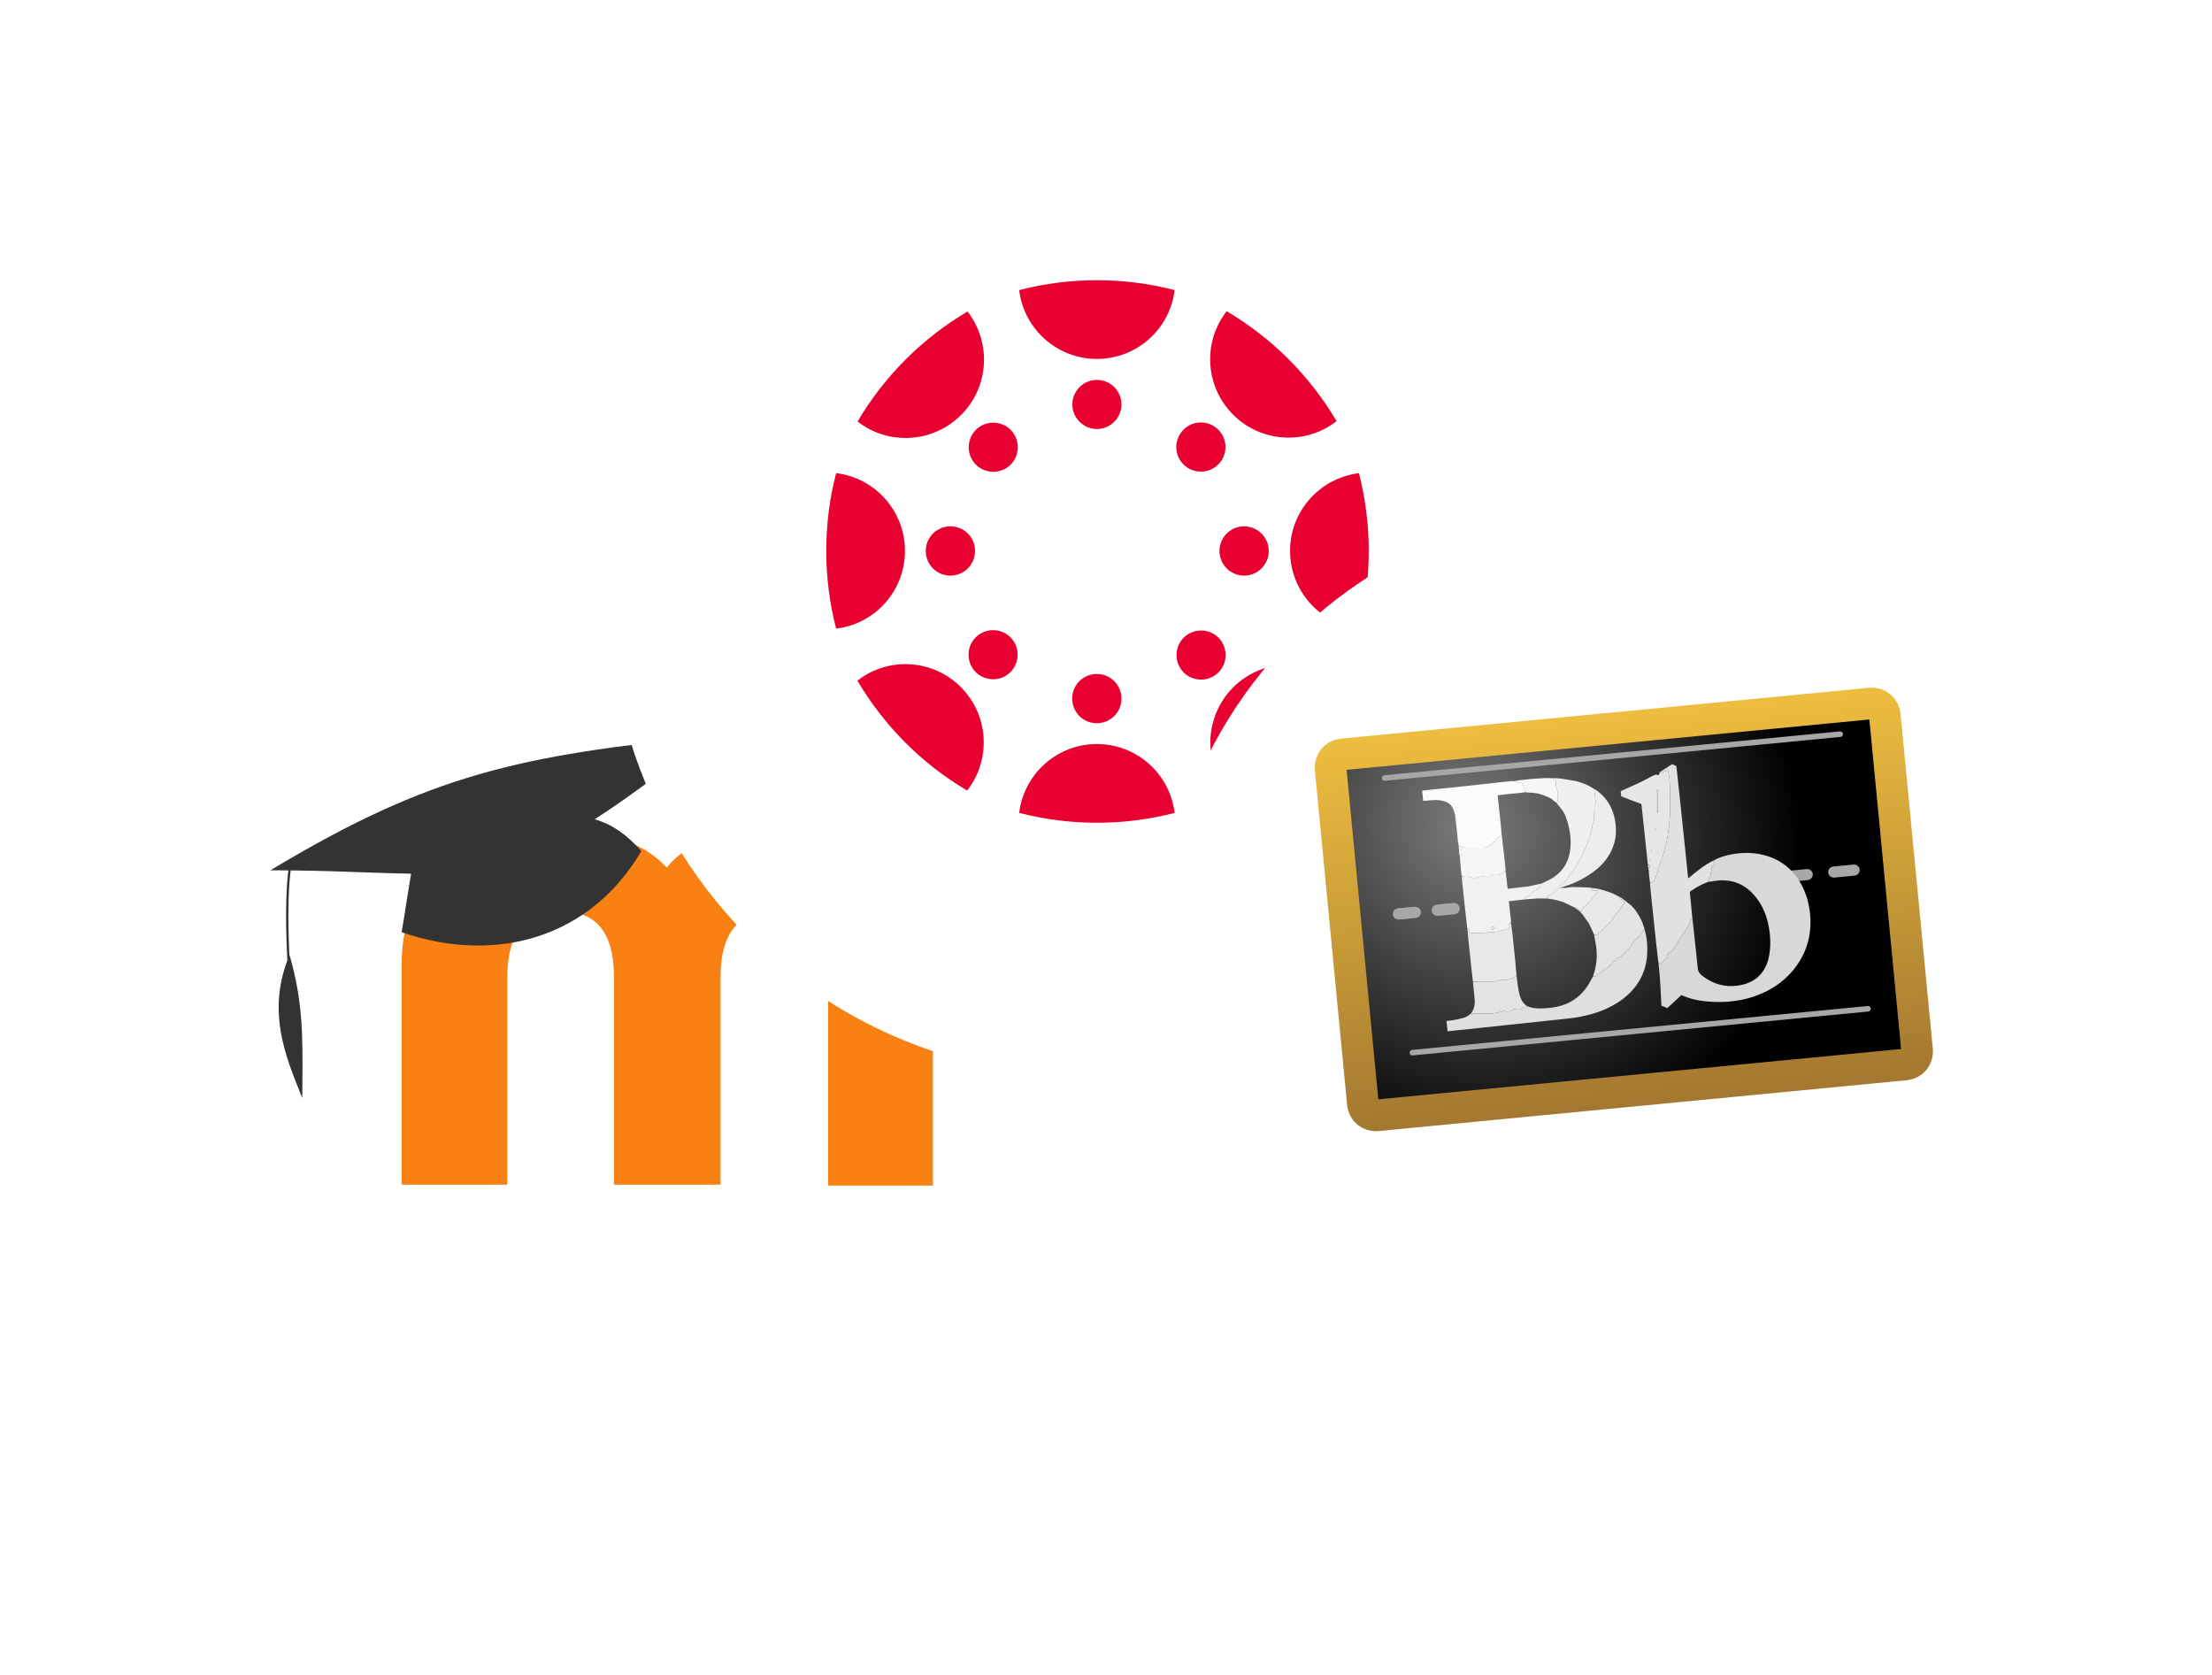 <svg width="70" height="53" viewBox="0 0 70 53" fill="none" xmlns="http://www.w3.org/2000/svg">
<g filter="url(#filter0_d_51_430)">
<circle cx="19.951" cy="31.049" r="15.951" fill="white"/>
</g>
<path d="M26.205 37.489V30.913C26.205 29.529 25.629 28.837 24.504 28.837C23.38 28.837 22.802 29.529 22.802 30.913V37.489H19.429V30.913C19.429 29.529 18.881 28.837 17.756 28.837C16.632 28.837 16.055 29.529 16.055 30.913V37.489H12.71V30.539C12.71 29.097 13.2 28.029 14.209 27.279C15.074 26.616 16.285 26.3 17.756 26.3C19.285 26.3 20.381 26.674 21.101 27.453C21.706 26.674 22.832 26.3 24.475 26.3C25.974 26.3 27.157 26.616 28.023 27.279C29.032 28.029 29.522 29.097 29.522 30.539V37.517H26.205L26.205 37.489Z" fill="#F98012"/>
<path d="M22.399 23.301C16.488 23.906 13.632 24.482 8.557 27.54C8.752 27.54 8.941 27.541 9.125 27.543C9.054 28.107 9.047 28.833 9.058 29.418C9.063 29.712 9.073 29.971 9.082 30.157C9.086 30.25 9.09 30.324 9.093 30.375C9.093 30.381 9.094 30.387 9.094 30.393C8.477 32.038 9.02 33.389 9.51 34.608C9.529 34.655 9.548 34.702 9.567 34.749C9.567 34.538 9.568 34.334 9.57 34.133C9.579 32.819 9.588 31.672 9.162 30.221C9.161 30.224 9.16 30.228 9.158 30.231C9.157 30.207 9.156 30.181 9.154 30.154C9.146 29.969 9.136 29.71 9.13 29.417C9.12 28.83 9.127 28.104 9.198 27.544L9.198 27.543C10.089 27.553 10.859 27.58 11.545 27.605C12.078 27.624 12.56 27.641 13.008 27.647C12.958 27.943 12.913 28.234 12.867 28.525C12.817 28.848 12.767 29.17 12.71 29.5C15.737 30.539 18.708 29.645 20.294 26.934C19.818 26.383 19.329 26.069 18.82 25.925C19.798 25.296 20.95 24.446 22.399 23.301Z" fill="#333333"/>
<g filter="url(#filter1_d_51_430)">
<circle cx="34.302" cy="17.022" r="15.022" fill="white"/>
</g>
<path d="M28.638 17.432C28.638 16.181 27.705 15.123 26.459 14.973C26.043 16.585 26.043 18.279 26.459 19.892C27.705 19.741 28.638 18.689 28.638 17.432Z" fill="#E80031"/>
<path d="M30.078 16.655C29.647 16.655 29.296 17.001 29.296 17.432C29.296 17.864 29.641 18.215 30.073 18.215C30.505 18.215 30.855 17.869 30.855 17.438C30.855 17.438 30.855 17.438 30.855 17.432C30.86 17.006 30.51 16.655 30.078 16.655Z" fill="#E80031"/>
<path d="M40.825 17.432C40.825 18.684 41.758 19.741 43.004 19.892C43.419 18.279 43.419 16.585 43.004 14.973C41.758 15.129 40.825 16.181 40.825 17.432Z" fill="#E80031"/>
<path d="M39.379 16.656C38.947 16.65 38.596 16.995 38.591 17.427C38.586 17.858 38.931 18.209 39.362 18.215C39.794 18.22 40.145 17.875 40.15 17.443C40.15 17.438 40.15 17.438 40.15 17.432C40.15 17.006 39.805 16.661 39.379 16.656Z" fill="#E80031"/>
<path d="M34.712 23.544C33.461 23.544 32.404 24.478 32.252 25.724C33.865 26.139 35.559 26.139 37.172 25.724C37.021 24.478 35.964 23.544 34.712 23.544Z" fill="#E80031"/>
<path d="M34.712 21.327C34.281 21.327 33.93 21.672 33.93 22.104C33.93 22.535 34.275 22.886 34.707 22.886C35.139 22.886 35.489 22.541 35.489 22.109C35.489 22.109 35.489 22.109 35.489 22.104C35.489 21.678 35.144 21.327 34.712 21.327Z" fill="#E80031"/>
<path d="M34.712 11.358C35.964 11.358 37.021 10.425 37.172 9.179C35.559 8.763 33.865 8.763 32.252 9.179C32.404 10.425 33.461 11.358 34.712 11.358Z" fill="#E80031"/>
<path d="M34.712 12.022C34.281 12.022 33.935 12.372 33.935 12.798C33.935 13.23 34.286 13.575 34.712 13.575C35.139 13.575 35.489 13.225 35.489 12.798C35.489 12.372 35.144 12.022 34.712 12.022Z" fill="#E80031"/>
<path d="M39.028 21.748C38.143 22.633 38.057 24.035 38.828 25.022C40.263 24.175 41.461 22.978 42.308 21.543C41.321 20.782 39.913 20.869 39.028 21.748Z" fill="#E80031"/>
<path d="M37.458 20.178C37.156 20.48 37.156 20.977 37.458 21.279C37.76 21.581 38.257 21.581 38.559 21.279C38.861 20.977 38.861 20.48 38.559 20.178C38.257 19.876 37.76 19.876 37.458 20.178Z" fill="#E80031"/>
<path d="M30.413 13.133C31.298 12.248 31.384 10.846 30.618 9.858C29.183 10.705 27.985 11.903 27.138 13.338C28.12 14.104 29.528 14.018 30.413 13.133Z" fill="#E80031"/>
<path d="M30.882 13.602C30.58 13.904 30.58 14.401 30.882 14.703C31.184 15.005 31.681 15.005 31.983 14.703C32.285 14.401 32.285 13.904 31.983 13.602C31.681 13.3 31.184 13.3 30.882 13.602Z" fill="#E80031"/>
<path d="M39.023 13.122C39.907 14.007 41.315 14.093 42.297 13.327C41.45 11.892 40.252 10.695 38.818 9.848C38.051 10.835 38.138 12.237 39.023 13.122Z" fill="#E80031"/>
<path d="M38.553 14.697C38.855 14.395 38.861 13.899 38.553 13.597C38.251 13.295 37.755 13.289 37.453 13.597C37.151 13.899 37.145 14.395 37.453 14.697C37.755 14.999 38.251 14.999 38.553 14.697Z" fill="#E80031"/>
<path d="M30.407 21.743C29.523 20.858 28.12 20.772 27.133 21.538C27.98 22.973 29.172 24.17 30.607 25.017C31.373 24.03 31.292 22.627 30.407 21.743Z" fill="#E80031"/>
<path d="M30.877 20.167C30.575 20.469 30.575 20.966 30.877 21.268C31.179 21.57 31.675 21.57 31.977 21.268C32.279 20.966 32.279 20.469 31.977 20.167C31.675 19.865 31.184 19.865 30.877 20.167Z" fill="#E80031"/>
<g filter="url(#filter2_d_51_430)">
<circle cx="50.981" cy="28.244" r="14.238" fill="white"/>
</g>
<g filter="url(#filter3_di_51_430)">
<path d="M59.163 21.406L42.434 23.017C41.987 23.06 41.659 23.457 41.703 23.905L42.724 34.517C42.767 34.965 43.165 35.292 43.612 35.249L60.341 33.639C60.788 33.595 61.116 33.198 61.073 32.751L60.051 22.138C60.008 21.691 59.611 21.363 59.163 21.406Z" fill="url(#paint0_radial_51_430)"/>
<path d="M59.202 21.811L42.473 23.422C42.25 23.443 42.086 23.642 42.107 23.866L43.129 34.478C43.151 34.702 43.349 34.866 43.573 34.844L60.302 33.234C60.526 33.212 60.69 33.013 60.668 32.79L59.646 22.177C59.625 21.953 59.426 21.79 59.202 21.811Z" stroke="url(#paint1_linear_51_430)"/>
</g>
<path fill-rule="evenodd" clip-rule="evenodd" d="M43.732 24.628C43.727 24.58 43.762 24.537 43.811 24.532L58.227 23.144C58.276 23.14 58.319 23.175 58.323 23.223C58.328 23.271 58.292 23.314 58.244 23.319L43.827 24.707C43.779 24.712 43.736 24.677 43.732 24.628Z" fill="#A7A7A7"/>
<path fill-rule="evenodd" clip-rule="evenodd" d="M44.609 33.318C44.605 33.27 44.64 33.227 44.688 33.223L59.105 31.834C59.153 31.83 59.196 31.865 59.201 31.913C59.206 31.962 59.17 32.005 59.122 32.009L44.705 33.397C44.657 33.402 44.614 33.367 44.609 33.318Z" fill="#A7A7A7"/>
<path fill-rule="evenodd" clip-rule="evenodd" d="M44.083 28.938C44.074 28.841 44.145 28.756 44.241 28.746L44.68 28.704C44.776 28.695 44.862 28.765 44.871 28.862C44.881 28.959 44.81 29.044 44.714 29.053L44.275 29.096C44.178 29.105 44.092 29.034 44.083 28.938ZM45.4 28.811C45.391 28.715 45.461 28.629 45.558 28.619L45.997 28.577C46.093 28.568 46.179 28.639 46.188 28.735C46.197 28.832 46.127 28.918 46.03 28.927L45.591 28.969C45.495 28.978 45.409 28.908 45.4 28.811Z" fill="#A7A7A7"/>
<path fill-rule="evenodd" clip-rule="evenodd" d="M44.083 28.938C44.074 28.841 44.145 28.756 44.241 28.746L44.773 28.695C44.87 28.686 44.955 28.756 44.965 28.853C44.974 28.95 44.903 29.035 44.807 29.045L44.275 29.096C44.178 29.105 44.092 29.034 44.083 28.938ZM45.307 28.82C45.297 28.724 45.368 28.638 45.465 28.628L45.997 28.577C46.093 28.568 46.179 28.639 46.188 28.735C46.197 28.832 46.127 28.918 46.03 28.927L45.498 28.978C45.402 28.987 45.316 28.917 45.307 28.82ZM56.372 27.755C56.363 27.658 56.434 27.572 56.53 27.563L57.175 27.501C57.271 27.492 57.357 27.562 57.366 27.659C57.376 27.755 57.305 27.841 57.209 27.85L56.564 27.913C56.467 27.922 56.382 27.851 56.372 27.755ZM57.855 27.612C57.846 27.515 57.917 27.43 58.013 27.42L58.658 27.358C58.754 27.349 58.84 27.419 58.849 27.516C58.859 27.613 58.788 27.698 58.691 27.708L58.047 27.77C57.95 27.779 57.864 27.708 57.855 27.612Z" fill="#A7A7A7"/>
<path d="M54.225 27.231C54.365 27.148 54.519 27.098 54.676 27.061C55.057 26.972 55.439 26.96 55.819 27.058C56.401 27.208 56.81 27.569 57.064 28.108C57.195 28.386 57.263 28.68 57.286 28.986C57.333 29.632 57.155 30.208 56.74 30.707C56.409 31.105 55.987 31.37 55.499 31.535C55.034 31.692 54.555 31.73 54.068 31.694C53.845 31.677 53.626 31.641 53.414 31.569C53.347 31.546 53.282 31.518 53.208 31.489C53.063 31.623 52.915 31.76 52.762 31.901C52.702 31.876 52.642 31.851 52.576 31.823C52.554 31.392 52.539 30.959 52.489 30.524C52.557 30.507 52.588 30.453 52.631 30.415C52.691 30.362 52.746 30.302 52.762 30.219C52.77 30.183 52.795 30.165 52.823 30.146C52.9 30.096 52.964 30.034 52.999 29.946C53.007 29.927 53.014 29.904 53.028 29.894C53.084 29.855 53.103 29.794 53.133 29.739C53.14 29.726 53.146 29.709 53.158 29.702C53.201 29.677 53.215 29.633 53.236 29.593C53.247 29.573 53.252 29.547 53.269 29.534C53.348 29.47 53.369 29.373 53.418 29.291C53.433 29.266 53.443 29.234 53.464 29.215C53.488 29.194 53.495 29.172 53.497 29.143C53.499 29.105 53.507 29.066 53.558 29.064C53.576 29.214 53.591 29.357 53.606 29.501C53.646 29.875 53.689 30.25 53.724 30.625C53.733 30.724 53.767 30.799 53.845 30.857C53.853 30.863 53.86 30.87 53.868 30.877C54.209 31.142 54.592 31.253 55.021 31.184C55.244 31.149 55.452 31.071 55.625 30.92C55.839 30.732 55.943 30.487 55.99 30.213C56.041 29.912 56.027 29.612 55.971 29.314C55.908 28.976 55.783 28.663 55.567 28.392C55.273 28.022 54.892 27.834 54.417 27.859C54.292 27.866 54.168 27.896 54.043 27.911C54.072 27.832 54.127 27.771 54.131 27.686C54.134 27.629 54.158 27.574 54.163 27.518C54.167 27.47 54.175 27.43 54.209 27.394C54.24 27.361 54.25 27.321 54.232 27.275C54.227 27.262 54.227 27.246 54.225 27.231Z" fill="#D9D8D8"/>
<path d="M53.556 29.059C53.507 29.066 53.499 29.105 53.497 29.143C53.495 29.172 53.488 29.194 53.464 29.215C53.443 29.234 53.433 29.266 53.418 29.291C53.369 29.373 53.348 29.47 53.269 29.534C53.252 29.547 53.247 29.573 53.236 29.593C53.215 29.633 53.201 29.677 53.158 29.702C53.146 29.709 53.14 29.726 53.133 29.739C53.103 29.794 53.084 29.855 53.028 29.894C53.014 29.904 53.007 29.927 52.999 29.946C52.964 30.034 52.9 30.096 52.823 30.146C52.795 30.165 52.77 30.183 52.762 30.219C52.746 30.302 52.691 30.362 52.631 30.415C52.588 30.453 52.557 30.507 52.49 30.518C52.462 30.312 52.439 30.106 52.416 29.9C52.388 29.636 52.36 29.372 52.332 29.108C52.304 28.846 52.277 28.584 52.249 28.323C52.235 28.197 52.222 28.071 52.215 27.939C52.243 27.936 52.266 27.94 52.29 27.943C52.304 27.925 52.319 27.908 52.329 27.888C52.383 27.783 52.428 27.674 52.463 27.561C52.494 27.461 52.518 27.357 52.559 27.26C52.632 27.091 52.661 26.91 52.715 26.735C52.746 26.636 52.76 26.531 52.778 26.428C52.788 26.371 52.781 26.309 52.799 26.256C52.822 26.187 52.825 26.119 52.828 26.049C52.836 25.878 52.854 25.707 52.856 25.536C52.858 25.322 52.846 25.107 52.843 24.892C52.84 24.734 52.836 24.576 52.79 24.423C52.782 24.396 52.779 24.367 52.773 24.339C52.767 24.333 52.76 24.327 52.754 24.321C52.761 24.402 52.717 24.406 52.669 24.409C52.654 24.41 52.642 24.431 52.628 24.44C52.598 24.46 52.578 24.453 52.552 24.416C52.67 24.339 52.788 24.262 52.913 24.181C52.955 24.2 53 24.22 53.049 24.242C53.061 24.346 53.072 24.448 53.084 24.551C53.129 24.973 53.174 25.396 53.218 25.819C53.256 26.178 53.293 26.538 53.331 26.898C53.361 27.187 53.391 27.477 53.421 27.776C53.425 27.787 53.43 27.786 53.436 27.786C53.681 27.582 53.926 27.378 54.219 27.232C54.227 27.246 54.227 27.262 54.232 27.275C54.25 27.32 54.24 27.361 54.209 27.394C54.175 27.43 54.167 27.47 54.163 27.518C54.158 27.574 54.134 27.629 54.131 27.686C54.127 27.771 54.072 27.832 54.038 27.914C53.869 27.981 53.71 28.053 53.568 28.158C53.558 28.165 53.548 28.174 53.536 28.177C53.485 28.192 53.472 28.227 53.478 28.275C53.492 28.403 53.505 28.531 53.518 28.659C53.531 28.792 53.543 28.925 53.556 29.059Z" fill="#E2E1E1"/>
<path d="M52.547 24.417C52.577 24.453 52.598 24.46 52.628 24.44C52.642 24.431 52.654 24.41 52.668 24.409C52.717 24.406 52.761 24.402 52.754 24.321C52.76 24.327 52.766 24.333 52.773 24.339C52.778 24.367 52.782 24.396 52.79 24.423C52.836 24.576 52.84 24.734 52.842 24.892C52.845 25.107 52.857 25.322 52.855 25.536C52.854 25.707 52.836 25.878 52.828 26.049C52.825 26.119 52.822 26.187 52.798 26.256C52.781 26.309 52.788 26.371 52.778 26.427C52.76 26.531 52.745 26.636 52.715 26.735C52.661 26.91 52.632 27.091 52.559 27.26C52.518 27.357 52.494 27.46 52.463 27.561C52.428 27.674 52.383 27.783 52.329 27.888C52.319 27.908 52.303 27.925 52.29 27.943C52.266 27.94 52.243 27.936 52.216 27.933C52.198 27.821 52.185 27.709 52.178 27.589C52.212 27.557 52.203 27.544 52.171 27.539C52.167 27.522 52.164 27.505 52.166 27.482C52.198 27.463 52.222 27.447 52.214 27.414C52.207 27.382 52.191 27.352 52.147 27.349C52.078 26.709 52.011 26.077 51.943 25.442C51.811 25.394 51.683 25.347 51.551 25.296C51.468 25.261 51.389 25.23 51.305 25.198C51.299 25.142 51.294 25.088 51.288 25.036C51.371 24.997 51.448 24.961 51.53 24.925C51.668 24.864 51.801 24.807 51.931 24.744C52.03 24.697 52.125 24.641 52.222 24.59C52.277 24.562 52.332 24.534 52.396 24.51C52.491 24.541 52.517 24.523 52.522 24.434C52.529 24.429 52.536 24.423 52.547 24.417ZM52.462 25.626C52.462 25.532 52.462 25.439 52.462 25.345C52.462 25.249 52.462 25.153 52.462 25.057C52.462 25.03 52.466 25.001 52.427 24.988C52.422 25.001 52.417 25.009 52.417 25.018C52.416 25.243 52.416 25.468 52.417 25.694C52.417 25.703 52.426 25.713 52.432 25.724C52.472 25.702 52.458 25.668 52.462 25.626ZM52.18 27.223C52.192 27.22 52.203 27.218 52.215 27.215C52.212 27.209 52.21 27.202 52.207 27.195C52.198 27.201 52.188 27.208 52.18 27.223ZM52.397 26.26C52.395 26.248 52.392 26.236 52.39 26.223C52.372 26.242 52.361 26.26 52.397 26.26ZM52.26 26.893C52.258 26.907 52.256 26.921 52.254 26.934C52.261 26.934 52.267 26.935 52.274 26.935C52.272 26.921 52.271 26.907 52.26 26.893ZM52.312 26.619C52.313 26.613 52.313 26.608 52.313 26.602C52.31 26.602 52.306 26.602 52.306 26.602C52.306 26.608 52.306 26.613 52.312 26.619Z" fill="#E7E6E5"/>
<path d="M52.154 27.437C52.151 27.41 52.149 27.388 52.148 27.361C52.191 27.352 52.207 27.382 52.214 27.414C52.222 27.447 52.198 27.463 52.167 27.476C52.16 27.466 52.158 27.454 52.154 27.437Z" fill="#E2E1E1"/>
<path d="M52.17 27.544C52.205 27.544 52.214 27.557 52.18 27.584C52.173 27.573 52.171 27.562 52.17 27.544Z" fill="#E2E1E1"/>
<path d="M52.462 25.633C52.458 25.668 52.472 25.702 52.432 25.724C52.426 25.713 52.417 25.703 52.417 25.694C52.416 25.468 52.416 25.243 52.417 25.018C52.417 25.009 52.422 25.001 52.427 24.988C52.466 25.001 52.462 25.03 52.462 25.057C52.462 25.153 52.462 25.249 52.462 25.345C52.462 25.439 52.462 25.532 52.462 25.633Z" fill="#E2E1E1"/>
<path d="M52.18 27.219C52.189 27.208 52.198 27.202 52.208 27.196C52.211 27.202 52.213 27.209 52.216 27.216C52.204 27.218 52.192 27.221 52.18 27.219Z" fill="#E2E1E1"/>
<path d="M52.394 26.265C52.361 26.261 52.372 26.243 52.391 26.223C52.393 26.236 52.395 26.249 52.394 26.265Z" fill="#E2E1E1"/>
<path d="M52.265 26.893C52.271 26.907 52.273 26.922 52.275 26.936C52.268 26.936 52.261 26.936 52.254 26.936C52.256 26.921 52.258 26.907 52.265 26.893Z" fill="#E2E1E1"/>
<path d="M52.309 26.619C52.306 26.613 52.306 26.608 52.306 26.602C52.306 26.602 52.31 26.602 52.313 26.602C52.313 26.608 52.313 26.613 52.309 26.619Z" fill="#E2E1E1"/>
<path d="M46.438 29.394C46.433 29.367 46.429 29.34 46.423 29.302C46.418 29.247 46.414 29.204 46.409 29.161C46.394 29.036 46.379 28.91 46.365 28.778C46.355 28.68 46.344 28.588 46.334 28.49C46.33 28.447 46.325 28.411 46.321 28.368C46.317 28.325 46.312 28.289 46.308 28.246C46.305 28.203 46.3 28.166 46.297 28.122C46.29 28.065 46.283 28.014 46.277 27.957C46.273 27.909 46.267 27.868 46.263 27.82C46.262 27.782 46.261 27.751 46.266 27.721C46.329 27.751 46.388 27.758 46.452 27.738C46.475 27.731 46.508 27.741 46.532 27.752C46.625 27.795 46.715 27.795 46.808 27.751C46.831 27.74 46.861 27.737 46.888 27.738C46.956 27.74 47.023 27.746 47.091 27.751C47.125 27.753 47.153 27.744 47.18 27.721C47.215 27.691 47.254 27.674 47.305 27.688C47.346 27.699 47.39 27.692 47.429 27.667C47.486 27.632 47.558 27.627 47.607 27.574C47.613 27.567 47.631 27.57 47.646 27.573C47.658 27.657 47.668 27.736 47.676 27.821C47.685 27.904 47.695 27.979 47.703 28.061C47.706 28.084 47.709 28.101 47.713 28.125C47.824 28.111 47.93 28.098 48.044 28.085C48.158 28.073 48.265 28.061 48.38 28.048C48.518 28.017 48.65 27.985 48.782 27.96C48.777 27.988 48.779 28.016 48.765 28.03C48.72 28.075 48.675 28.126 48.62 28.156C48.544 28.197 48.481 28.247 48.422 28.309C48.388 28.345 48.352 28.388 48.293 28.394C48.257 28.398 48.246 28.427 48.245 28.463C48.077 28.483 47.915 28.501 47.748 28.519C47.771 28.72 47.792 28.912 47.813 29.11C47.815 29.148 47.817 29.179 47.814 29.21C47.743 29.226 47.735 29.242 47.764 29.295C47.774 29.313 47.783 29.33 47.797 29.358C47.771 29.371 47.749 29.387 47.724 29.393C47.635 29.418 47.545 29.441 47.455 29.463C47.394 29.477 47.332 29.494 47.27 29.498C47.159 29.505 47.047 29.49 46.939 29.529C46.935 29.531 46.929 29.53 46.924 29.53C46.81 29.53 46.696 29.531 46.582 29.529C46.532 29.529 46.488 29.495 46.493 29.448C46.499 29.396 46.475 29.393 46.438 29.394ZM47.299 29.39C47.312 29.36 47.301 29.34 47.27 29.334C47.231 29.327 47.202 29.34 47.19 29.38C47.237 29.424 47.237 29.424 47.299 29.39Z" fill="#F2F1F0"/>
<path d="M46.437 29.401C46.474 29.393 46.499 29.396 46.493 29.448C46.488 29.495 46.532 29.529 46.582 29.53C46.696 29.531 46.81 29.53 46.924 29.53C46.929 29.53 46.935 29.531 46.939 29.529C47.047 29.49 47.159 29.505 47.27 29.498C47.332 29.494 47.393 29.477 47.454 29.463C47.545 29.441 47.635 29.418 47.724 29.393C47.749 29.387 47.77 29.371 47.797 29.358C47.782 29.33 47.773 29.313 47.764 29.295C47.735 29.242 47.743 29.226 47.816 29.217C47.839 29.351 47.854 29.478 47.869 29.613C47.896 29.884 47.924 30.149 47.952 30.42C47.966 30.579 47.981 30.731 47.99 30.883C47.932 30.925 47.874 30.95 47.809 30.962C47.799 30.963 47.789 30.968 47.781 30.974C47.736 31.003 47.687 31.007 47.636 31.006C47.563 31.004 47.491 31.007 47.419 31.029C47.321 31.058 47.219 31.071 47.114 31.067C46.947 31.061 46.78 31.066 46.613 31.066C46.597 30.928 46.581 30.79 46.563 30.646C46.549 30.515 46.537 30.389 46.525 30.264C46.523 30.236 46.519 30.209 46.514 30.175C46.507 30.111 46.502 30.054 46.494 29.991C46.484 29.909 46.477 29.832 46.468 29.749C46.456 29.631 46.446 29.52 46.437 29.401Z" fill="#E9E8E7"/>
<path d="M52.043 29.406C52.109 29.621 52.131 29.841 52.13 30.065C52.128 30.683 51.885 31.184 51.407 31.572C51.103 31.818 50.754 31.976 50.382 32.085C50.109 32.165 49.83 32.211 49.547 32.239C49.237 32.269 48.928 32.305 48.618 32.338C48.308 32.371 47.998 32.403 47.689 32.435C47.379 32.468 47.07 32.502 46.76 32.535C46.496 32.563 46.231 32.59 45.967 32.618C45.917 32.623 45.867 32.628 45.81 32.634C45.798 32.524 45.787 32.42 45.775 32.307C45.848 32.299 45.919 32.294 45.987 32.282C46.096 32.261 46.205 32.239 46.312 32.21C46.399 32.186 46.474 32.137 46.543 32.076C46.56 32.105 46.584 32.105 46.599 32.093C46.638 32.064 46.681 32.07 46.723 32.07C46.885 32.069 47.047 32.07 47.208 32.069C47.233 32.069 47.26 32.071 47.283 32.064C47.369 32.035 47.463 32.043 47.546 32C47.567 31.988 47.6 31.997 47.627 32.002C47.712 32.017 47.793 32.013 47.866 31.96C47.903 31.933 47.944 31.924 47.987 31.939C48.028 31.954 48.067 31.948 48.105 31.933C48.167 31.908 48.221 31.859 48.295 31.866C48.305 31.867 48.318 31.849 48.335 31.84C48.422 31.88 48.508 31.898 48.597 31.905C48.757 31.919 48.916 31.907 49.075 31.889C49.65 31.826 50.072 31.537 50.342 31.026C50.364 30.984 50.384 30.94 50.412 30.898C50.447 30.893 50.49 30.898 50.502 30.881C50.537 30.834 50.589 30.821 50.633 30.794C50.654 30.781 50.678 30.769 50.694 30.751C50.746 30.692 50.805 30.642 50.878 30.61C50.894 30.604 50.912 30.597 50.924 30.585C50.991 30.518 51.055 30.448 51.124 30.383C51.166 30.343 51.201 30.289 51.271 30.287C51.282 30.287 51.295 30.271 51.305 30.261C51.38 30.188 51.457 30.117 51.527 30.04C51.562 30.001 51.62 29.975 51.615 29.908C51.614 29.898 51.627 29.887 51.636 29.878C51.7 29.811 51.764 29.745 51.828 29.679C51.888 29.618 51.949 29.56 51.978 29.475C51.987 29.448 52.021 29.429 52.043 29.406Z" fill="#DFDFDD"/>
<path d="M52.042 29.4C52.021 29.428 51.987 29.448 51.978 29.475C51.949 29.56 51.888 29.618 51.828 29.679C51.764 29.745 51.7 29.811 51.636 29.878C51.627 29.887 51.614 29.898 51.615 29.908C51.62 29.975 51.562 30.001 51.527 30.04C51.457 30.117 51.38 30.188 51.305 30.261C51.295 30.271 51.282 30.287 51.271 30.287C51.201 30.289 51.166 30.343 51.124 30.383C51.055 30.448 50.991 30.518 50.924 30.585C50.912 30.597 50.894 30.604 50.878 30.61C50.805 30.642 50.746 30.692 50.694 30.751C50.678 30.769 50.654 30.781 50.633 30.794C50.589 30.821 50.537 30.834 50.502 30.881C50.49 30.898 50.447 30.893 50.412 30.892C50.529 30.561 50.56 30.228 50.502 29.887C50.484 29.782 50.46 29.679 50.445 29.576C50.5 29.599 50.543 29.597 50.577 29.547C50.588 29.531 50.605 29.519 50.62 29.505C50.749 29.376 50.88 29.247 51.008 29.116C51.037 29.086 51.056 29.047 51.08 29.012C51.102 28.982 51.122 28.951 51.146 28.922C51.19 28.869 51.244 28.824 51.272 28.756C51.291 28.71 51.325 28.67 51.361 28.635C51.387 28.609 51.411 28.583 51.394 28.552C51.376 28.519 51.365 28.47 51.318 28.467C51.263 28.463 51.258 28.43 51.266 28.389C51.291 28.401 51.312 28.41 51.33 28.424C51.433 28.504 51.536 28.586 51.639 28.668C51.645 28.676 51.651 28.685 51.663 28.699C51.69 28.728 51.71 28.75 51.731 28.772C51.839 28.921 51.934 29.076 51.995 29.251C52.012 29.298 52.026 29.346 52.042 29.4Z" fill="#E4E3E2"/>
<path d="M48.33 31.84C48.318 31.849 48.305 31.867 48.295 31.866C48.221 31.859 48.167 31.908 48.105 31.933C48.067 31.948 48.028 31.954 47.987 31.939C47.944 31.924 47.903 31.933 47.866 31.96C47.793 32.013 47.712 32.017 47.627 32.002C47.6 31.997 47.567 31.988 47.546 31.999C47.463 32.043 47.369 32.035 47.283 32.064C47.26 32.071 47.233 32.069 47.208 32.069C47.046 32.07 46.885 32.069 46.723 32.069C46.681 32.07 46.638 32.064 46.599 32.093C46.584 32.105 46.56 32.105 46.548 32.074C46.647 31.944 46.68 31.799 46.667 31.635C46.654 31.513 46.645 31.397 46.633 31.282C46.627 31.214 46.618 31.146 46.612 31.072C46.78 31.066 46.947 31.061 47.114 31.067C47.219 31.071 47.321 31.058 47.419 31.029C47.491 31.007 47.563 31.004 47.636 31.006C47.687 31.007 47.736 31.003 47.781 30.974C47.789 30.968 47.799 30.963 47.809 30.962C47.874 30.95 47.932 30.925 47.993 30.888C48.021 31.084 48.037 31.276 48.084 31.463C48.123 31.616 48.19 31.752 48.33 31.84Z" fill="#E4E3E2"/>
<path d="M48.25 28.462C48.246 28.427 48.257 28.398 48.293 28.394C48.352 28.388 48.388 28.345 48.422 28.309C48.481 28.247 48.544 28.197 48.62 28.156C48.675 28.126 48.72 28.075 48.765 28.03C48.778 28.016 48.777 27.988 48.786 27.958C48.898 27.898 49.01 27.856 49.111 27.795C49.469 27.578 49.657 27.252 49.696 26.838C49.723 26.549 49.682 26.268 49.599 25.992C49.556 25.845 49.501 25.701 49.394 25.58C49.343 25.515 49.291 25.454 49.243 25.391C49.286 25.375 49.301 25.349 49.3 25.307C49.297 25.242 49.304 25.176 49.297 25.111C49.292 25.055 49.281 24.996 49.259 24.944C49.245 24.91 49.238 24.878 49.238 24.843C49.238 24.816 49.237 24.788 49.238 24.76C49.24 24.724 49.226 24.7 49.193 24.68C49.174 24.669 49.162 24.646 49.153 24.626C49.185 24.623 49.211 24.622 49.242 24.625C49.311 24.632 49.374 24.634 49.436 24.643C49.583 24.665 49.728 24.69 49.879 24.718C49.908 24.727 49.932 24.733 49.956 24.741C50.132 24.796 50.303 24.86 50.454 24.976C50.457 25.068 50.462 25.151 50.478 25.237C50.496 25.332 50.506 25.438 50.462 25.535C50.454 25.553 50.456 25.575 50.455 25.595C50.449 25.703 50.445 25.811 50.438 25.919C50.436 25.959 50.433 26.002 50.418 26.038C50.372 26.145 50.381 26.266 50.33 26.372C50.32 26.393 50.324 26.422 50.317 26.446C50.304 26.493 50.289 26.541 50.271 26.587C50.252 26.639 50.225 26.688 50.207 26.74C50.187 26.799 50.173 26.86 50.138 26.915C50.103 26.969 50.082 27.033 50.053 27.091C50.026 27.148 49.993 27.202 49.967 27.259C49.935 27.331 49.898 27.398 49.838 27.452C49.829 27.459 49.823 27.473 49.821 27.485C49.81 27.535 49.778 27.57 49.743 27.604C49.692 27.652 49.64 27.699 49.62 27.773C49.614 27.795 49.592 27.814 49.575 27.832C49.461 27.947 49.345 28.06 49.232 28.176C49.173 28.235 49.114 28.292 49.035 28.326C48.991 28.345 48.95 28.375 48.943 28.433C48.926 28.435 48.915 28.435 48.897 28.434C48.812 28.432 48.733 28.427 48.656 28.431C48.52 28.438 48.385 28.451 48.25 28.462Z" fill="#F1F0EE"/>
<path d="M47.643 27.568C47.631 27.57 47.613 27.567 47.607 27.574C47.558 27.627 47.486 27.632 47.429 27.667C47.39 27.692 47.346 27.699 47.305 27.688C47.254 27.674 47.215 27.691 47.18 27.721C47.153 27.744 47.125 27.754 47.091 27.751C47.023 27.746 46.956 27.74 46.888 27.738C46.861 27.737 46.831 27.74 46.808 27.751C46.715 27.795 46.625 27.795 46.532 27.752C46.508 27.741 46.475 27.731 46.452 27.739C46.388 27.758 46.329 27.751 46.264 27.717C46.255 27.71 46.253 27.708 46.253 27.699C46.248 27.652 46.242 27.61 46.238 27.562C46.233 27.51 46.227 27.463 46.222 27.41C46.212 27.292 46.2 27.18 46.196 27.068C46.214 27.063 46.231 27.062 46.235 27.054C46.265 26.996 46.266 26.936 46.243 26.873C46.214 26.878 46.192 26.881 46.169 26.878C46.163 26.836 46.16 26.801 46.163 26.765C46.26 26.824 46.361 26.825 46.465 26.824C46.629 26.822 46.793 26.825 46.957 26.823C47.055 26.822 47.139 26.785 47.192 26.699C47.217 26.657 47.246 26.636 47.295 26.64C47.332 26.644 47.352 26.625 47.353 26.587C47.353 26.55 47.373 26.528 47.401 26.506C47.436 26.479 47.477 26.456 47.494 26.41C47.496 26.404 47.511 26.402 47.521 26.404C47.537 26.537 47.551 26.664 47.566 26.791C47.574 26.863 47.584 26.935 47.593 27.013C47.609 27.172 47.626 27.325 47.642 27.484C47.642 27.516 47.642 27.542 47.643 27.568Z" fill="#F7F6F4"/>
<path d="M47.296 29.395C47.237 29.425 47.237 29.425 47.19 29.381C47.202 29.34 47.231 29.327 47.271 29.334C47.301 29.34 47.313 29.36 47.296 29.395Z" fill="#E9E8E7"/>
<path d="M50.349 28.097C50.498 28.103 50.642 28.14 50.782 28.183C50.867 28.21 50.955 28.237 51.042 28.276C51.051 28.276 51.053 28.277 51.06 28.285C51.069 28.292 51.074 28.294 51.078 28.295C51.137 28.323 51.196 28.351 51.258 28.384C51.258 28.43 51.263 28.463 51.318 28.467C51.365 28.47 51.376 28.519 51.394 28.552C51.411 28.583 51.387 28.609 51.361 28.635C51.325 28.67 51.291 28.711 51.272 28.756C51.244 28.824 51.19 28.869 51.145 28.922C51.122 28.951 51.102 28.982 51.08 29.012C51.056 29.047 51.036 29.086 51.007 29.116C50.88 29.247 50.749 29.376 50.619 29.505C50.605 29.519 50.587 29.531 50.577 29.547C50.543 29.597 50.5 29.599 50.445 29.576C50.393 29.468 50.352 29.358 50.299 29.255C50.257 29.174 50.198 29.102 50.142 29.025C50.124 29.002 50.114 28.977 50.097 28.957C50.067 28.922 50.032 28.89 50.003 28.85C50.044 28.799 50.097 28.767 50.116 28.706C50.122 28.689 50.145 28.67 50.163 28.665C50.2 28.656 50.218 28.635 50.23 28.601C50.237 28.581 50.252 28.551 50.267 28.549C50.326 28.541 50.347 28.503 50.362 28.455C50.365 28.446 50.373 28.438 50.379 28.43C50.434 28.369 50.49 28.308 50.544 28.247C50.555 28.235 50.563 28.22 50.58 28.197C50.541 28.19 50.509 28.174 50.485 28.182C50.436 28.198 50.397 28.181 50.349 28.166C50.349 28.142 50.349 28.12 50.349 28.097Z" fill="#E9E8E7"/>
<path d="M50.455 24.976C50.481 24.985 50.507 25 50.538 25.018C50.594 25.065 50.647 25.108 50.696 25.155C50.951 25.404 51.08 25.713 51.124 26.062C51.151 26.27 51.142 26.477 51.084 26.678C51.001 26.968 50.844 27.214 50.625 27.42C50.604 27.439 50.584 27.458 50.556 27.483C50.38 27.632 50.196 27.75 50 27.849C49.923 27.887 49.846 27.923 49.763 27.961C49.656 27.998 49.554 28.035 49.447 28.071C49.423 28.076 49.405 28.082 49.387 28.088C49.389 28.093 49.39 28.099 49.392 28.104C49.411 28.1 49.431 28.095 49.456 28.09C49.481 28.093 49.501 28.101 49.52 28.099C49.598 28.09 49.677 28.078 49.762 28.068C49.952 28.074 50.135 28.079 50.318 28.085C50.326 28.087 50.334 28.09 50.346 28.095C50.349 28.12 50.349 28.142 50.349 28.166C50.397 28.181 50.436 28.198 50.485 28.182C50.509 28.174 50.541 28.19 50.58 28.197C50.563 28.22 50.555 28.235 50.544 28.247C50.49 28.308 50.434 28.369 50.379 28.43C50.372 28.438 50.365 28.446 50.362 28.455C50.347 28.503 50.326 28.541 50.267 28.549C50.252 28.551 50.237 28.581 50.23 28.601C50.218 28.635 50.2 28.656 50.163 28.665C50.145 28.67 50.121 28.689 50.116 28.706C50.097 28.767 50.043 28.799 50.001 28.846C49.987 28.841 49.978 28.835 49.968 28.819C49.958 28.736 49.916 28.709 49.843 28.725C49.721 28.665 49.599 28.605 49.472 28.545C49.375 28.519 49.285 28.489 49.193 28.469C49.117 28.452 49.039 28.446 48.955 28.434C48.95 28.375 48.991 28.345 49.035 28.326C49.114 28.292 49.173 28.235 49.232 28.176C49.345 28.06 49.461 27.947 49.575 27.832C49.592 27.814 49.614 27.795 49.62 27.773C49.64 27.7 49.692 27.653 49.743 27.604C49.778 27.57 49.81 27.535 49.821 27.485C49.823 27.473 49.829 27.459 49.838 27.452C49.898 27.399 49.935 27.331 49.967 27.259C49.993 27.202 50.026 27.148 50.053 27.091C50.082 27.033 50.103 26.969 50.138 26.915C50.173 26.86 50.187 26.799 50.207 26.74C50.225 26.688 50.252 26.639 50.271 26.588C50.289 26.541 50.304 26.494 50.317 26.446C50.324 26.422 50.32 26.394 50.33 26.372C50.381 26.266 50.372 26.145 50.418 26.038C50.433 26.002 50.436 25.959 50.438 25.919C50.445 25.811 50.449 25.703 50.455 25.595C50.456 25.575 50.454 25.553 50.462 25.535C50.506 25.438 50.496 25.332 50.478 25.237C50.462 25.151 50.457 25.068 50.455 24.976Z" fill="#EEEDEB"/>
<path d="M47.991 24.707C48.013 24.703 48.035 24.698 48.062 24.692C48.205 24.677 48.343 24.663 48.487 24.647C48.626 24.638 48.758 24.63 48.897 24.621C48.98 24.621 49.057 24.622 49.14 24.626C49.162 24.646 49.175 24.669 49.194 24.68C49.226 24.7 49.24 24.724 49.238 24.76C49.237 24.788 49.238 24.816 49.238 24.843C49.238 24.878 49.245 24.91 49.259 24.944C49.281 24.996 49.292 25.055 49.298 25.111C49.304 25.176 49.297 25.242 49.3 25.307C49.301 25.349 49.287 25.375 49.244 25.391C49.232 25.389 49.225 25.385 49.214 25.379C49.175 25.347 49.142 25.313 49.104 25.285C49.074 25.262 49.039 25.246 49 25.227C48.943 25.205 48.891 25.183 48.838 25.162C48.804 25.149 48.77 25.139 48.73 25.127C48.608 25.091 48.489 25.086 48.357 25.079C48.323 25.077 48.302 25.075 48.28 25.068C48.259 25.004 48.236 24.946 48.216 24.887C48.178 24.775 48.179 24.775 48.062 24.77C48.059 24.77 48.056 24.77 48.054 24.77C48.009 24.773 47.989 24.751 47.991 24.707Z" fill="#F7F6F4"/>
<path d="M47.985 24.706C47.989 24.751 48.009 24.773 48.054 24.77C48.056 24.77 48.059 24.77 48.061 24.77C48.178 24.775 48.178 24.775 48.216 24.887C48.236 24.946 48.259 25.004 48.274 25.07C48.17 25.087 48.073 25.096 47.969 25.105C47.775 25.121 47.587 25.14 47.395 25.166C47.402 25.235 47.407 25.295 47.414 25.355C47.437 25.574 47.462 25.793 47.484 26.012C47.498 26.14 47.508 26.269 47.52 26.397C47.511 26.402 47.496 26.404 47.494 26.41C47.477 26.456 47.436 26.479 47.401 26.506C47.373 26.528 47.353 26.55 47.353 26.587C47.353 26.625 47.333 26.643 47.296 26.64C47.246 26.636 47.218 26.657 47.192 26.699C47.139 26.785 47.056 26.822 46.957 26.823C46.793 26.825 46.629 26.822 46.465 26.824C46.362 26.825 46.26 26.824 46.161 26.759C46.147 26.706 46.141 26.658 46.135 26.604C46.109 26.341 46.086 26.085 46.053 25.831C46.042 25.747 46.015 25.663 45.98 25.586C45.93 25.477 45.845 25.399 45.72 25.362C45.595 25.316 45.471 25.31 45.339 25.32C45.234 25.327 45.136 25.335 45.038 25.343C45.026 25.238 45.016 25.133 45.004 25.021C45.072 25.013 45.134 25.005 45.208 24.997C45.359 24.982 45.498 24.967 45.636 24.952C45.89 24.925 46.144 24.898 46.398 24.872C46.667 24.843 46.936 24.815 47.205 24.785C47.34 24.771 47.476 24.754 47.611 24.738C47.668 24.733 47.724 24.729 47.787 24.722C47.83 24.717 47.867 24.714 47.91 24.716C47.937 24.746 47.942 24.731 47.946 24.711C47.957 24.709 47.968 24.707 47.985 24.706Z" fill="#FCFBF9"/>
<path d="M46.181 27.04C46.176 26.99 46.172 26.943 46.17 26.89C46.192 26.881 46.215 26.878 46.243 26.873C46.267 26.936 46.265 26.995 46.235 27.054C46.231 27.062 46.214 27.063 46.196 27.068C46.187 27.061 46.185 27.052 46.181 27.04Z" fill="#FCFBF9"/>
<path d="M49.846 28.73C49.917 28.709 49.958 28.737 49.967 28.816C49.927 28.793 49.888 28.764 49.846 28.73Z" fill="#E9E8E7"/>
<defs>
<filter id="filter0_d_51_430" x="0" y="13.097" width="39.903" height="39.903" filterUnits="userSpaceOnUse" color-interpolation-filters="sRGB">
<feFlood flood-opacity="0" result="BackgroundImageFix"/>
<feColorMatrix in="SourceAlpha" type="matrix" values="0 0 0 0 0 0 0 0 0 0 0 0 0 0 0 0 0 0 127 0" result="hardAlpha"/>
<feOffset dy="2"/>
<feGaussianBlur stdDeviation="2"/>
<feComposite in2="hardAlpha" operator="out"/>
<feColorMatrix type="matrix" values="0 0 0 0 0 0 0 0 0 0 0 0 0 0 0 0 0 0 0.08 0"/>
<feBlend mode="normal" in2="BackgroundImageFix" result="effect1_dropShadow_51_430"/>
<feBlend mode="normal" in="SourceGraphic" in2="effect1_dropShadow_51_430" result="shape"/>
</filter>
<filter id="filter1_d_51_430" x="15.28" y="0" width="38.044" height="38.044" filterUnits="userSpaceOnUse" color-interpolation-filters="sRGB">
<feFlood flood-opacity="0" result="BackgroundImageFix"/>
<feColorMatrix in="SourceAlpha" type="matrix" values="0 0 0 0 0 0 0 0 0 0 0 0 0 0 0 0 0 0 127 0" result="hardAlpha"/>
<feOffset dy="2"/>
<feGaussianBlur stdDeviation="2"/>
<feComposite in2="hardAlpha" operator="out"/>
<feColorMatrix type="matrix" values="0 0 0 0 0 0 0 0 0 0 0 0 0 0 0 0 0 0 0.08 0"/>
<feBlend mode="normal" in2="BackgroundImageFix" result="effect1_dropShadow_51_430"/>
<feBlend mode="normal" in="SourceGraphic" in2="effect1_dropShadow_51_430" result="shape"/>
</filter>
<filter id="filter2_d_51_430" x="32.743" y="12.006" width="36.476" height="36.476" filterUnits="userSpaceOnUse" color-interpolation-filters="sRGB">
<feFlood flood-opacity="0" result="BackgroundImageFix"/>
<feColorMatrix in="SourceAlpha" type="matrix" values="0 0 0 0 0 0 0 0 0 0 0 0 0 0 0 0 0 0 127 0" result="hardAlpha"/>
<feOffset dy="2"/>
<feGaussianBlur stdDeviation="2"/>
<feComposite in2="hardAlpha" operator="out"/>
<feColorMatrix type="matrix" values="0 0 0 0 0 0 0 0 0 0 0 0 0 0 0 0 0 0 0.08 0"/>
<feBlend mode="normal" in2="BackgroundImageFix" result="effect1_dropShadow_51_430"/>
<feBlend mode="normal" in="SourceGraphic" in2="effect1_dropShadow_51_430" result="shape"/>
</filter>
<filter id="filter3_di_51_430" x="41.605" y="21.309" width="19.564" height="14.287" filterUnits="userSpaceOnUse" color-interpolation-filters="sRGB">
<feFlood flood-opacity="0" result="BackgroundImageFix"/>
<feColorMatrix in="SourceAlpha" type="matrix" values="0 0 0 0 0 0 0 0 0 0 0 0 0 0 0 0 0 0 127 0" result="hardAlpha"/>
<feOffset dy="0.2"/>
<feComposite in2="hardAlpha" operator="out"/>
<feColorMatrix type="matrix" values="0 0 0 0 0.961 0 0 0 0 0.776 0 0 0 0 0.275 0 0 0 1 0"/>
<feBlend mode="normal" in2="BackgroundImageFix" result="effect1_dropShadow_51_430"/>
<feBlend mode="normal" in="SourceGraphic" in2="effect1_dropShadow_51_430" result="shape"/>
<feColorMatrix in="SourceAlpha" type="matrix" values="0 0 0 0 0 0 0 0 0 0 0 0 0 0 0 0 0 0 127 0" result="hardAlpha"/>
<feOffset dy="0.25"/>
<feGaussianBlur stdDeviation="0.25"/>
<feComposite in2="hardAlpha" operator="arithmetic" k2="-1" k3="1"/>
<feColorMatrix type="matrix" values="0 0 0 0 0 0 0 0 0 0 0 0 0 0 0 0 0 0 0.8 0"/>
<feBlend mode="normal" in2="shape" result="effect2_innerShadow_51_430"/>
</filter>
<radialGradient id="paint0_radial_51_430" cx="0" cy="0" r="1" gradientUnits="userSpaceOnUse" gradientTransform="translate(46.452 25.717) rotate(46.637) scale(10.867 10.278)">
<stop stop-color="#7B7B7B"/>
<stop offset="1"/>
</radialGradient>
<linearGradient id="paint1_linear_51_430" x1="50.766" y1="22.256" x2="51.944" y2="34.488" gradientUnits="userSpaceOnUse">
<stop stop-color="#EDBD3F"/>
<stop offset="1" stop-color="#A37830"/>
</linearGradient>
</defs>
</svg>
